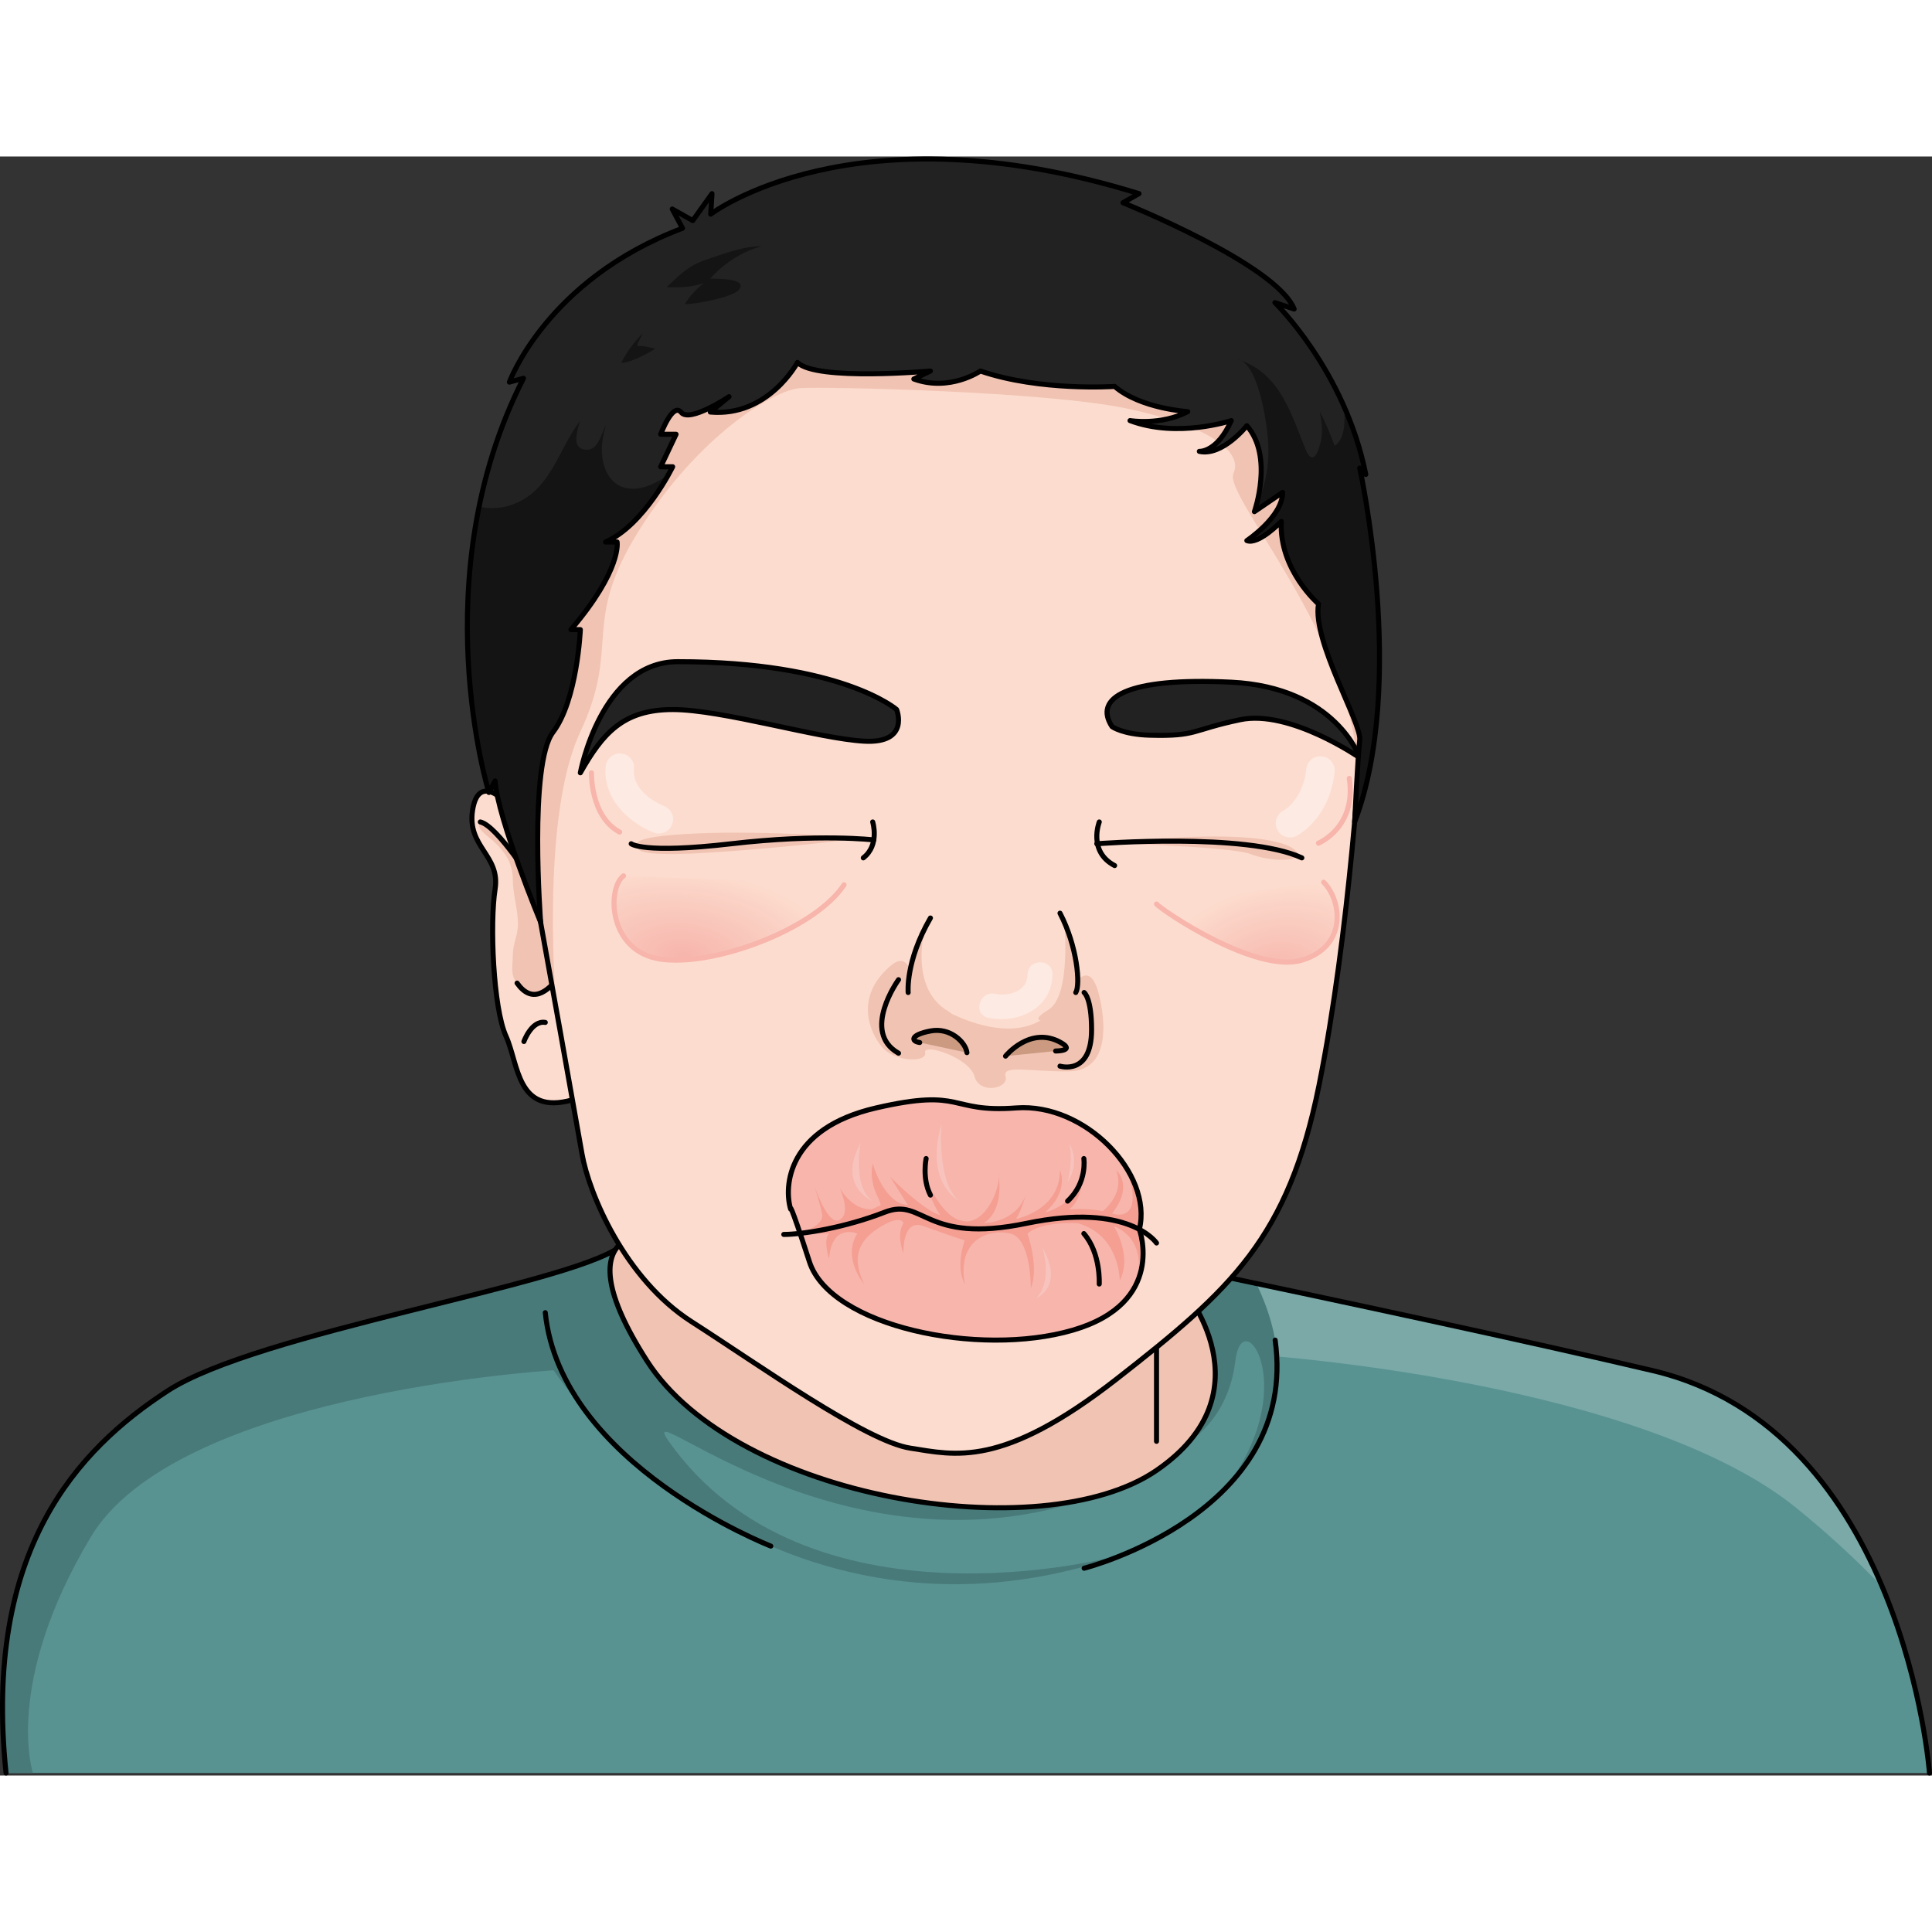<?xml version="1.0" encoding="utf-8"?>
<!-- Created by: Science Figures, www.sciencefigures.org, Generator: Science Figures Editor -->
<svg version="1.1" id="Camada_1" xmlns="http://www.w3.org/2000/svg" xmlns:xlink="http://www.w3.org/1999/xlink" 
	 width="800px" height="800px" viewBox="0 0 383.359 321.256" enable-background="new 0 0 383.359 321.256"
	 xml:space="preserve">
<rect x="0" y="0" width="383.359" height="321.256" fill="#333333" stroke="none"/>
<g>
	<path fill="#FCDCCE" d="M100.395,128.175c0,0-5.428-5.917-6.615,1.48c-1.187,7.397,5.525,8.923,4.459,15.709
		c-1.066,6.785-0.388,23.578,2.157,29.176c2.544,5.598,2.131,15.791,13.194,12.645c11.063-3.146-1.49-39.786-1.49-39.786
		L100.395,128.175z"/>
	<path fill="#F1C3B3" d="M95.476,132.302c-1.595,0.624,1.842,2.987,2.453,3.561c2.259,2.121,3.816,4.377,3.823,7.537
		c0.007,3.062,1.021,5.847,1.018,8.918c-0.002,2.262-1.018,3.916-1.018,6.178c0,2.051-0.553,4.02,0.848,5.526
		c1.377,1.48,3.477,3.053,6.191,1.102c1.385-0.995,1.592-2.023,1.611-3.665c0.046-3.926-0.319-7.735-1.535-11.482
		c-1.126-3.468-1.544-7.293-4.24-9.793C101.823,137.585,98.867,135.267,95.476,132.302z"/>
	<path fill="none" stroke="#000000" stroke-linecap="round" stroke-linejoin="round" stroke-miterlimit="10" d="M105.893,144.305
		c0,0-7.194-11.494-10.586-12.258"/>
	<path fill="none" stroke="#000000" stroke-linecap="round" stroke-linejoin="round" stroke-miterlimit="10" d="M111.252,162.326
		c-2.714,3.732-5.767,5.767-8.651,1.696"/>
	<path fill="none" stroke="#000000" stroke-linecap="round" stroke-linejoin="round" stroke-miterlimit="10" d="M100.395,128.175
		c0,0-5.428-5.917-6.615,1.48c-1.187,7.397,5.525,8.923,4.459,15.709c-1.066,6.785-0.388,23.578,2.157,29.176
		c2.544,5.598,2.131,15.791,13.194,12.645c11.063-3.146-1.49-39.786-1.49-39.786L100.395,128.175z"/>
	<path fill="#589392" d="M382.859,320.756H1.197c-4.58-44.273,14.248-64.225,32.06-75.824c12.397-8.071,45.757-15.019,68.537-21.083
		c9.944-2.643,17.875-5.124,21.161-7.457l48.916-17.641l1.293-0.466c0,0-0.007,0.318,0.021,0.841
		c0.113,2.276,0.827,8.467,5.103,9.747c0,0,20.023,4.078,46.62,9.633c0.693,0.141,1.385,0.283,2.085,0.431
		c4.375,0.912,8.913,1.866,13.556,2.841c2.876,0.608,5.788,1.223,8.729,1.845c0.721,0.155,1.442,0.304,2.17,0.459
		c26.978,5.711,55.935,11.987,76.453,16.821c24.299,5.732,37.968,24.829,45.595,42.916
		C381.523,302.853,382.859,320.756,382.859,320.756z"/>
	<path fill="#7AA9A8" d="M373.494,283.82c-4.856-5.068-10.531-10.376-17.097-15.691c-31.042-25.14-105.327-30.202-105.327-30.202
		l-10.521-16.149c3.583,0.756,7.223,1.527,10.899,2.304c26.978,5.711,55.935,11.987,76.453,16.821
		C352.199,246.636,365.868,265.733,373.494,283.82z"/>
	<path fill="#497A7A" d="M244.443,262.404c13.231-18.998,2.036-34.943,0.679-23.409c-1.357,11.535-9.118,15.945-9.118,15.945
		c7.506-14.92-9.181-25.444-9.181-25.444s-1.152-5.075-1.915-10.99c0.693,0.141,1.385,0.283,2.085,0.431
		c4.375,0.912,8.913,1.866,13.556,2.841c2.876,0.608,5.788,1.223,8.729,1.845C261.186,248.163,244.443,262.404,244.443,262.404z"/>
	<path fill="#497A7A" d="M231.117,259.522c-56.164,31.719-106.697-16.3-98.416-4.581c27.268,38.59,87.001,23.585,90.928,22.168
		c-68.104,24.564-117.347-30.289-121.835-53.26c9.944-2.643,17.875-5.124,21.161-7.457l48.916-17.641
		c0.438,0.12,0.876,0.247,1.315,0.375c18.44,5.244,38.795,12.044,53.807,19.811C250.684,231.2,231.117,259.522,231.117,259.522z"/>
	<path fill="#497A7A" d="M132.046,213.114l-9.092,3.279c-10.821,7.676-71.887,16.942-89.698,28.54
		c-17.811,11.598-36.639,31.551-32.06,75.824H6.54c0,0-5.937-17.698,11.45-46.782c16.752-28.022,87.783-32.883,92.951-33.2
		c15.187,0.132,27.696-1.23,34.779-1.693L132.046,213.114z"/>
	<path fill="none" stroke="#000000" stroke-linecap="round" stroke-linejoin="round" stroke-miterlimit="10" d="M1.197,320.756
		c-4.58-44.273,14.249-64.226,32.06-75.824s78.877-20.864,89.699-28.538"/>
	<path fill="none" stroke="#000000" stroke-linecap="round" stroke-linejoin="round" stroke-miterlimit="10" d="M173.166,198.287
		c0,0-0.141,9.019,5.125,10.583c0,0,99.738,20.287,149.609,32.036s54.959,79.85,54.959,79.85"/>
	<path fill="#F1C3B3" d="M234.7,224.579c0,0,17.512,20.525-5.218,36.131c-22.73,15.606-83.457,5.767-101.098-21.712
		s2.036-25.275,2.036-25.275L234.7,224.579z"/>
	<path fill="none" stroke="#000000" stroke-linecap="round" stroke-linejoin="round" stroke-miterlimit="10" d="M234.7,224.579
		c0,0,17.512,20.525-5.218,36.131c-22.73,15.606-83.457,5.767-101.098-21.712s2.036-25.275,2.036-25.275L234.7,224.579z"/>
	
		<line fill="none" stroke="#000000" stroke-linecap="round" stroke-linejoin="round" stroke-miterlimit="10" x1="229.482" y1="226.573" x2="229.482" y2="254.943"/>
	<path fill="#FCDCCE" d="M105.654,142.989c2.714,14.927,8.481,47.156,9.838,54.959c1.357,7.803,8.481,24.766,21.712,33.247
		c13.231,8.481,34.604,23.748,43.425,25.105c8.821,1.357,18.112,4.091,40.946-13.73s34.029-27.998,40.136-58.192
		c6.107-30.194,8.481-69.547,8.481-71.922s9.838-64.458-39.014-98.384S93.035,22.362,98.476,83.28
		C103.012,134.056,105.654,142.989,105.654,142.989z"/>
	<path fill="#F1C3B3" d="M110.407,169.369c0,0-3.396-37.915,4.746-55.217s-0.022-21.373,11.693-40.032s26.657-27.819,31.908-28.158
		c5.251-0.339,48.888,0.643,64.96,4.071c16.073,3.429,23.045,8.481,21.022,12.892c-2.023,4.41,24.391,33.247,24.584,59.37
		l4.404-22.052l-22.869-54.344l-52.754-18.935l-64.537,4.75l-27.486,46.139l-1.451,62.333L110.407,169.369z"/>
	<path fill="#F1C3B3" d="M219.667,136.238c0,0,24.573,0.655,28.474,2.176c3.901,1.521,9.669,1.532,9.33,0
		C257.131,136.882,251.919,132.88,219.667,136.238z"/>
	<path fill="#F1C3B3" d="M171.3,135.217c0,0-18.659-1.549-33.417-0.875c-14.758,0.674-11.037,2.558-11.037,2.558
		s-2.872,2.232,13.073,1.277C155.864,137.221,171.3,135.217,171.3,135.217z"/>
	<path fill="#F1C3B3" d="M211.166,151.907c0,0,1.486,14.576-3.142,17.417c-6.446,3.958,4.834,1.313,4.834,1.313l0.998-7.294
		C213.857,163.344,212.001,153.667,211.166,151.907z"/>
	<path fill="#F1C3B3" d="M183.56,153.061c0,0-3.376,11.979,4.663,16.586c2.744,1.573-6.896-0.366-6.896-0.366l-1.143-4.241
		C180.184,165.04,180.215,159.233,183.56,153.061z"/>
	<path fill="#F1C3B3" d="M185.379,168.263c1.739,1.016,17.426,10.538,24.953-0.509c3.525-5.174,5.657-7.209,7.303-2.884
		c0.693,1.82,4.545,16.494-5.54,16.666c-7.223,0.123-13.353-1.399-12.571,0.975c0.783,2.375-5.154,3.732-6.172,0
		c-1.018-3.732-10.253-6.67-9.791-4.692c0.462,1.978-6.027,1.935-8.608-1.174c-2.339-2.818-5.462-9.804,1.669-15.973
		C181.327,156.601,180.578,165.458,185.379,168.263z"/>
	<path fill="#F7B5AC" d="M225.482,223.703c-1.682,3.513-5.294,7.054-12.623,9.188c-18.659,5.428-48.096-0.763-52.245-13.57
		c-0.763-2.361-1.371-4.205-1.859-5.647c-1.929-5.718-1.901-5.046-1.88-4.841c-1.343-4.495-0.629-15.98,16.97-20.044
		c17.641-4.071,14.248,1.018,27.819,0c8.757-0.657,17.507,4.919,21.882,11.959c0,0.007,0.007,0.014,0.007,0.021
		c2.403,3.866,3.485,8.17,2.53,12.128C226.082,212.896,228.09,218.268,225.482,223.703z"/>
	<path fill="#F59E92" d="M225.482,223.703l-0.021,0.028c0,0,2.841-8.439-4.453-11.499c0.163,0.269,3.661,6.008,1.18,10.814
		c0-0.346-0.085-9.075-8.333-11.379c0,0-7.103-0.488-9.987,2.057c0,0,2.375,6.615,0.678,10.856c0,0,0.113-9.86-4.036-10.856
		c-4.149-0.997-10.666,1.018-9.082,10.008c0,0-1.923-3.053,0-8.651c0,0-3.901-1.293-8.199-2.855c-4.297-1.555-3.958,5.4-3.958,5.4
		s-1.491-3.555,0-5.958c0,0-0.325-1.781-4.318,0.558c-3.993,2.347-6.368,5.569-3.491,11.499c-0.191-0.233-4.332-5.258-1.35-10.001
		c0,0-5.089-2.205-5.598,5.004c0,0-1.244-3.732,0-5.004l-5.76-0.049c0,0,4.742-1.477,4.403-3.682
		c-0.212-1.378-1.018-3.972-1.583-5.732c1.018,2.792,3.124,7.76,4.976,6.764c2.396-1.293,0.276-5.88,0.028-6.411
		c0.283,0.502,2.785,4.693,6.587,4.255c4.043-0.467-1.187-2.608,0-9.054c0,0,2.163,7.937,7.018,8.291l-3.562-5.64
		c0,0,6.552,6.679,9.973,7.612c0,0-2.184-2.919-2.968-7.591c0.191,0.502,3.301,8.496,7.803,8.821
		c4.233,0.311,6.849-6.241,6.771-8.948c0.233,1.866,0.53,7.082-3.025,9.308c0.092,0,6.305-0.021,8.34-5.541
		c-0.099,0.375-0.975,3.385-1.944,4.714c0,0,8.778-1.696,8.757-9.669c0,0,1.937,4.057-3.004,8.389
		c0.353-0.085,5.979-1.569,7.428-7.089c0,0.226-0.036,4.672-2.658,6.46l6.029,0.891c0,0,5.273-3.4,3.386-8.651
		c0,0,3.569,3.018-0.877,8.573c0,0,6.821,2.488,2.919-8.976c2.403,3.866,3.485,8.17,2.53,12.128
		C226.082,212.896,228.09,218.268,225.482,223.703z"/>
	<path fill="none" stroke="#000000" stroke-linecap="round" stroke-linejoin="round" stroke-miterlimit="10" d="M105.654,142.989
		c2.714,14.927,8.481,47.156,9.838,54.959c1.357,7.803,8.481,24.766,21.712,33.247c13.231,8.481,34.604,23.748,43.425,25.105
		c8.821,1.357,18.112,4.091,40.946-13.73s34.029-27.998,40.136-58.192c6.107-30.194,8.481-69.547,8.481-71.922
		s9.838-64.458-39.014-98.384S93.035,22.362,98.476,83.28C103.012,134.056,105.654,142.989,105.654,142.989z"/>
	<path fill="#222222" d="M115.153,122.294c4.41-7.803,8.481-12.552,18.32-12.552c9.838,0,28.837,5.767,37.997,6.276
		c9.16,0.509,6.446-6.276,6.446-6.276s-10.856-9.499-43.425-9.499C119.224,100.242,115.153,122.294,115.153,122.294z"/>
	<path fill="none" stroke="#000000" stroke-linecap="round" stroke-linejoin="round" stroke-miterlimit="10" d="M115.153,122.294
		c4.41-7.803,8.481-12.552,18.32-12.552c9.838,0,28.837,5.767,37.997,6.276c9.16,0.509,6.446-6.276,6.446-6.276
		s-10.856-9.499-43.425-9.499C119.224,100.242,115.153,122.294,115.153,122.294z"/>
	<path fill="#222222" d="M220.661,113.134c-3.745-5.709,2.861-9.838,23.652-8.821c20.791,1.018,25.492,14.994,25.492,14.994
		s-13.862-9.617-23.7-7.555c-9.838,2.061-8.479,3.332-17.981,3.079C222.813,114.689,220.661,113.134,220.661,113.134z"/>
	<path fill="none" stroke="#000000" stroke-linecap="round" stroke-linejoin="round" stroke-miterlimit="10" d="M220.661,113.134
		c-3.745-5.709,2.861-9.838,23.652-8.821c20.791,1.018,25.492,14.994,25.492,14.994s-13.862-9.617-23.7-7.555
		c-9.838,2.061-8.479,3.332-17.981,3.079C222.813,114.689,220.661,113.134,220.661,113.134z"/>
	<path fill="#F59E92" d="M229.482,215.589c0,0-5.428-8.142-25.783-3.901s-20.355-5.258-28.158-2.205s-16.284,4.41-20.016,4.41
		c0,0,12.382-1.997,17.641-5.027c5.259-3.03,9.94,0.843,18.263,2.442s13.819-2.711,23.689-2.438S229.482,215.589,229.482,215.589z"
		/>
	<path fill="none" stroke="#000000" stroke-linecap="round" stroke-linejoin="round" stroke-miterlimit="10" d="M229.482,215.589
		c0,0-5.428-8.142-25.783-3.901s-20.355-5.258-28.158-2.205s-16.284,4.41-20.016,4.41"/>
	<path fill="none" stroke="#000000" stroke-linecap="round" stroke-linejoin="round" stroke-miterlimit="10" d="M156.881,208.866
		c-1.357-4.472-0.679-16.007,16.963-20.078c17.641-4.071,14.249,1.018,27.819,0c13.57-1.018,27.121,12.93,24.417,24.106
		c0,0,5.438,14.569-13.221,19.997s-48.1-0.765-52.245-13.57C156.468,206.516,156.881,208.866,156.881,208.866z"/>
	<path fill="none" stroke="#000000" stroke-linecap="round" stroke-linejoin="round" stroke-miterlimit="10" d="M183.767,198.838
		c0,0-0.837,3.944,0.854,7.252"/>
	<path fill="none" stroke="#000000" stroke-linecap="round" stroke-linejoin="round" stroke-miterlimit="10" d="M218.117,223.731
		c0,0,0.339-6.107-3.053-10.008"/>
	<path fill="none" stroke="#000000" stroke-linecap="round" stroke-linejoin="round" stroke-miterlimit="10" d="M215.064,198.838
		c0,0,0.734,4.761-3.223,8.439"/>
	<path fill="none" stroke="#000000" stroke-linecap="round" stroke-linejoin="round" stroke-miterlimit="10" d="M218.126,132.048
		c0,0-2.299,5.852,3.044,8.651"/>
	<path fill="none" stroke="#000000" stroke-linecap="round" stroke-linejoin="round" stroke-miterlimit="10" d="M173.165,132.048
		c0,0,1.442,4.58-1.866,7.124"/>
	<path fill="none" stroke="#000000" stroke-linecap="round" stroke-linejoin="round" stroke-miterlimit="10" d="M125.246,136.373
		c0,0,2.29,2.036,19.846,0c17.556-2.036,28.284-0.763,28.284-0.763"/>
	<path fill="none" stroke="#000000" stroke-linecap="round" stroke-linejoin="round" stroke-miterlimit="10" d="M217.634,136.373
		c0,0,29.743-2.317,40.684,2.799"/>
	
		<radialGradient id="SVGID_1_" cx="135.756" cy="158.483" r="17.073" gradientTransform="matrix(-0.094 0.996 -1.833 -0.173 438.986 50.748)" gradientUnits="userSpaceOnUse">
		<stop  offset="0" style="stop-color:#F7B5AC"/>
		<stop  offset="1" style="stop-color:#FCDCCE"/>
	</radialGradient>
	<path fill="url(#SVGID_1_)" d="M123.719,142.734c-3.308,2.544-3.053,15.012,7.379,16.539c10.432,1.527,30.492-5.852,36.385-14.758"
		/>
	<path fill="none" stroke="#F7B5AC" stroke-linecap="round" stroke-linejoin="round" stroke-miterlimit="10" d="M123.719,142.734
		c-3.308,2.544-3.053,15.012,7.379,16.539c10.432,1.527,30.492-5.852,36.385-14.758"/>
	
		<radialGradient id="SVGID_2_" cx="252.746" cy="162.622" r="25.724" gradientTransform="matrix(0.963 -0.268 0.187 0.672 -21.157 121.177)" gradientUnits="userSpaceOnUse">
		<stop  offset="0" style="stop-color:#F7B5AC"/>
		<stop  offset="1" style="stop-color:#FCDCCE"/>
	</radialGradient>
	<path fill="url(#SVGID_2_)" d="M229.482,148.332c1.103,1.272,19.677,13.888,28.837,11.142c9.16-2.746,7.888-11.906,4.326-15.468"/>
	<path fill="none" stroke="#F7B5AC" stroke-linecap="round" stroke-linejoin="round" stroke-miterlimit="10" d="M229.482,148.332
		c1.103,1.272,19.677,13.888,28.837,11.142c9.16-2.746,7.888-11.906,4.326-15.468"/>
	<path fill="none" stroke="#F7B5AC" stroke-linecap="round" stroke-linejoin="round" stroke-miterlimit="10" d="M117.358,122.294
		c0,0-0.232,8.665,5.598,11.762"/>
	<path fill="none" stroke="#F7B5AC" stroke-linecap="round" stroke-linejoin="round" stroke-miterlimit="10" d="M261.626,136.247
		c0,0,7.588-3.107,6.107-12.851"/>
	<path fill="#CB9A80" d="M182.495,175.811c-1.781-0.254-1.855-1.527,2.126-2.29c3.981-0.763,7.003,2.29,7.241,4.298"/>
	<path fill="none" stroke="#000000" stroke-linecap="round" stroke-linejoin="round" stroke-miterlimit="10" d="M182.495,175.811
		c-1.781-0.254-1.855-1.527,2.126-2.29c3.981-0.763,7.003,2.29,7.241,4.298"/>
	<path fill="#CB9A80" d="M199.523,178.513c0,0,4.903-6.108,10.96-2.701c2.995,1.685-1.018,1.685-1.018,1.685"/>
	<path fill="none" stroke="#000000" stroke-linecap="round" stroke-linejoin="round" stroke-miterlimit="10" d="M199.523,178.513
		c0,0,4.903-6.108,10.96-2.701c2.995,1.685-1.018,1.685-1.018,1.685"/>
	<path fill="none" stroke="#000000" stroke-linecap="round" stroke-linejoin="round" stroke-miterlimit="10" d="M210.332,180.5
		c0,0,6.263,1.967,6.263-7.229c0-6.365-1.478-7.383-1.478-7.383"/>
	<path fill="none" stroke="#000000" stroke-linecap="round" stroke-linejoin="round" stroke-miterlimit="10" d="M178.291,163.344
		c0,0-7.512,10.347,0,14.588"/>
	<path fill="none" stroke="#000000" stroke-linecap="round" stroke-linejoin="round" stroke-miterlimit="10" d="M180.205,165.888
		c0,0-0.582-6.16,4.416-14.784"/>
	<path fill="none" stroke="#000000" stroke-linecap="round" stroke-linejoin="round" stroke-miterlimit="10" d="M210.332,150.148
		c3.428,6.581,4.076,14.214,3.132,15.741"/>
	<path fill="#222222" d="M269.804,115.763c0.389-3.308-9.45-19.592-8.178-26.971c0,0-7.888-6.813-7.379-16.383
		c0,0-4.53,4.721-6.849,3.81c0,0,7.103-4.728,7.103-9.563l-5.598,3.817c0,0,0.17-0.488,0.396-1.322
		c0.827-3.096,2.333-10.913-1.901-15.726c0,0-4.827,6.107-9.421,5.089c0,0,3.527,0.254,6.333-6.107c0,0-10.672,3.562-20.087,0
		c0,0,6.107,1.018,11.45-1.781c0,0-9.415-0.594-14.503-5.004c0,0-3.329,0.233-8.107,0.035c-5.266-0.219-12.291-0.954-18.525-3.089
		c0,0-6.064,4.184-13.21,1.583l3.294-1.583c0,0-22.653,2.036-26.384-1.696c0,0-5.767,10.856-17.302,9.838l3.711-3.046
		c-0.389,0.262-7.824,5.16-9.478,3.117c-1.696-2.106-4.071,4.34-4.071,4.34h3.053l-3.053,6.446h2.375
		c0,0-5.598,11.535-13.316,14.927h2.29c0,0,1.018,5.428-9.16,17.387h1.866c0,0-0.594,13.994-5.428,20.355
		c-4.834,6.361-2.452,37.7-2.452,37.7s-8.559-20.652-9.033-28.031l-1.237,2.29c0,0-8.149-26.321-1.944-56.712
		c1.703-8.333,4.488-16.984,8.814-25.472l-2.799,0.763c0,0,7.379-20.355,34.35-30.533l-2.035-3.817l4.071,2.29l3.817-5.343
		l-0.254,4.071c0,0,28.313-21.628,84.983-4.071l-3.181,1.809c0,0,30.406,12.185,33.968,21.09l-3.81-1.265
		c0.318,0.318,8.156,8.057,13.705,20.589c1.788,4.029,3.336,8.559,4.318,13.5l-1.194-1.258c0.184,0.848,9.358,43.064-1.018,70.212
		C268.793,132.048,269.415,119.071,269.804,115.763z"/>
	<path fill="#141414" d="M269.804,115.763c0.389-3.308-9.45-19.592-8.178-26.971c0,0-7.888-6.813-7.379-16.383
		c0,0-4.53,4.721-6.849,3.81c0,0,7.103-4.728,7.103-9.563l-5.598,3.817c0,0,0.17-0.488,0.396-1.322
		c2.092-4.064,2.679-9.231,2.248-13.634c-0.29-3.018-1.689-12.991-5.202-15.005c7.754,2.841,9.93,10.771,12.737,17.662
		c0.608,1.484,1.908,3.202,3.025-1.788c0.482-2.156,0.035-4.05-0.233-5.796c1.124,2.163,2.043,4.368,2.961,6.827
		c1.944-1.286,2.156-4.594,1.852-7.824c1.788,4.029,3.336,8.559,4.318,13.5l-1.194-1.258c0.184,0.848,9.358,43.064-1.018,70.212
		C268.793,132.048,269.415,119.071,269.804,115.763z"/>
	<path fill="#141414" d="M132.701,63.025c-1.994,1.483-4.119,2.641-6.336,2.86c-5.688,0.563-7.526-5.077-6.791-9.689
		c0.162-1.013,0.4-2.002,0.677-2.98c-1.007,1.978-1.609,5.214-4.074,4.965c-2.862-0.29-1.64-3.682-1.088-5.69
		c-4.248,5.492-5.64,13.372-12.863,16.369c-2.417,1.004-4.835,1.124-7.167,0.622c-6.205,30.392,1.944,56.712,1.944,56.712
		l1.237-2.29c0.473,7.379,9.033,28.031,9.033,28.031s-2.382-31.339,2.452-37.7c4.834-6.361,5.428-20.355,5.428-20.355h-1.866
		c10.178-11.959,9.16-17.387,9.16-17.387h-2.29C126.182,73.846,130.915,66.236,132.701,63.025z"/>
	<path fill="none" stroke="#000000" stroke-linecap="round" stroke-linejoin="round" stroke-miterlimit="10" d="M221.17,45.622
		c0,0-14.758,1.018-26.632-3.053c0,0-6.068,4.184-13.211,1.583l3.294-1.583c0,0-22.651,2.036-26.383-1.696
		c0,0-5.767,10.856-17.302,9.838l3.725-3.053c0,0-7.796,5.224-9.492,3.121c-1.696-2.103-4.071,4.343-4.071,4.343h3.053l-3.053,6.446
		h2.375c0,0-5.599,11.535-13.316,14.927h2.291c0,0,1.018,5.428-9.16,17.387h1.866c0,0-0.594,13.994-5.428,20.355
		c-4.834,6.361-2.452,37.698-2.452,37.698s-8.562-20.651-9.034-28.03l-1.236,2.29c0,0-13.231-42.746,6.87-82.185l-2.799,0.763
		c0,0,7.379-20.355,34.35-30.533l-2.036-3.817l4.071,2.29l3.817-5.343l-0.254,4.071c0,0,28.31-21.628,84.983-4.071l-3.182,1.808
		c0,0,30.407,12.186,33.969,21.092l-3.817-1.272c0,0,13.92,13.485,18.028,34.095l-1.198-1.272c0,0,9.467,42.799-1.01,70.226
		c0,0,0.623-12.977,1.01-16.284c0.387-3.308-9.451-19.592-8.179-26.971c0,0-7.888-6.814-7.379-16.384c0,0-4.531,4.719-6.845,3.809
		c0,0,7.1-4.727,7.1-9.561l-5.598,3.817c0,0,3.866-10.941-1.502-17.048c0,0-4.833,6.107-9.426,5.089c0,0,3.527,0.254,6.337-6.107
		c0,0-10.675,3.562-20.09,0c0,0,6.107,1.018,11.45-1.781C235.673,50.626,226.259,50.033,221.17,45.622z"/>
	<path fill="none" stroke="#000000" stroke-linecap="round" stroke-linejoin="round" stroke-miterlimit="10" d="M103.958,175.611
		c0,0,1.51-4.243,4.241-3.786"/>
	<path fill="#FCDCCE" d="M200.51,177.496"/>
	<path fill="#FDEAE2" d="M203.892,162.286c-0.051,3.374-3.701,4.419-6.491,3.854c-3.108-0.629-4.438,4.138-1.315,4.771
		c5.962,1.207,12.65-1.837,12.753-8.625C208.888,159.101,203.941,159.1,203.892,162.286z"/>
	<g>
		<path fill="#FDEAE2" d="M130.735,134.342c-0.349,0-0.703-0.065-1.047-0.202c-5.197-2.073-10.15-6.946-9.502-13.157
			c0.163-1.552,1.557-2.676,3.105-2.519c1.553,0.162,2.681,1.552,2.519,3.105c-0.342,3.273,2.754,6.035,5.974,7.319
			c1.45,0.578,2.157,2.223,1.578,3.673C132.92,133.668,131.858,134.342,130.735,134.342z"/>
	</g>
	<g>
		<path fill="#FDEAE2" d="M255.966,135.132c-0.986,0-1.944-0.516-2.463-1.436c-0.769-1.359-0.291-3.084,1.068-3.853
			c2.414-1.365,4.312-4.763,4.619-8.264c0.135-1.556,1.508-2.714,3.062-2.57c1.555,0.135,2.706,1.507,2.57,3.062
			c-0.473,5.412-3.403,10.394-7.467,12.692C256.916,135.013,256.437,135.132,255.966,135.132z"/>
	</g>
	<path fill="#F59E92" d="M161.532,204.139c-0.198-0.558-0.353-1.018-0.445-1.315C161.193,203.122,161.348,203.581,161.532,204.139z"
		/>
	<path fill="#F59E92" d="M198.101,201.68c0.063,0.184,0.099,0.41,0.099,0.678C198.15,201.934,198.101,201.68,198.101,201.68z"/>
	<path fill="#F7C3BC" d="M186.837,191.969c0,0-1.034,11.662,3.546,15.309C190.383,207.277,183.291,203.8,186.837,191.969z"/>
	<path fill="#F7C3BC" d="M211.841,203.482c0,0,1.228-4.644,0.253-7.824C212.094,195.658,214.584,199.304,211.841,203.482z"/>
	<path fill="#F7C3BC" d="M170.791,195.658c0,0-1.739,8.736,2.374,11.62C173.165,207.277,165.956,204.436,170.791,195.658z"/>
	<path fill="#F7C3BC" d="M206.794,216.395c0,0,2.236,6.743-1.236,10.178C205.559,226.573,211.362,224.378,206.794,216.395z"/>
	<path fill="#141414" d="M245.328,40.173c0.361,0.042,0.7,0.155,1.018,0.339C246.014,40.385,245.674,40.272,245.328,40.173z"/>
	<path fill="#141414" d="M151.199,17.803c-3.896,0.022-7.332,1.427-11.067,2.672c-3.623,1.207-5.125,2.902-7.86,5.444
		c2.651,0.126,4.86,0.032,7.36-0.781c-1.465,1.145-2.791,2.586-3.736,4.158c1.757,0.081,9.571-1.347,10.734-2.849
		c1.79-2.313-4.143-2.146-5.675-2.223C142.979,21.839,146.927,18.842,151.199,17.803z"/>
	<path fill="#141414" d="M127.536,35.105c-1.897,1.898-3.066,3.57-4.263,5.806c1.467,0.215,5.377-1.874,6.742-2.766
		c-1.109-0.288-2.311-0.621-3.484-0.533c-0.088-0.435,0.058-0.631,0.241-0.98"/>
	<path fill="none" stroke="#000000" stroke-linecap="round" stroke-linejoin="round" stroke-miterlimit="10" d="M152.951,275.733
		c0,0-41.7-16.213-44.753-46.322"/>
	<path fill="none" stroke="#000000" stroke-linecap="round" stroke-linejoin="round" stroke-miterlimit="10" d="M215.117,280.125
		c0,0,42.672-10.807,37.907-45.264"/>
</g>
</svg>